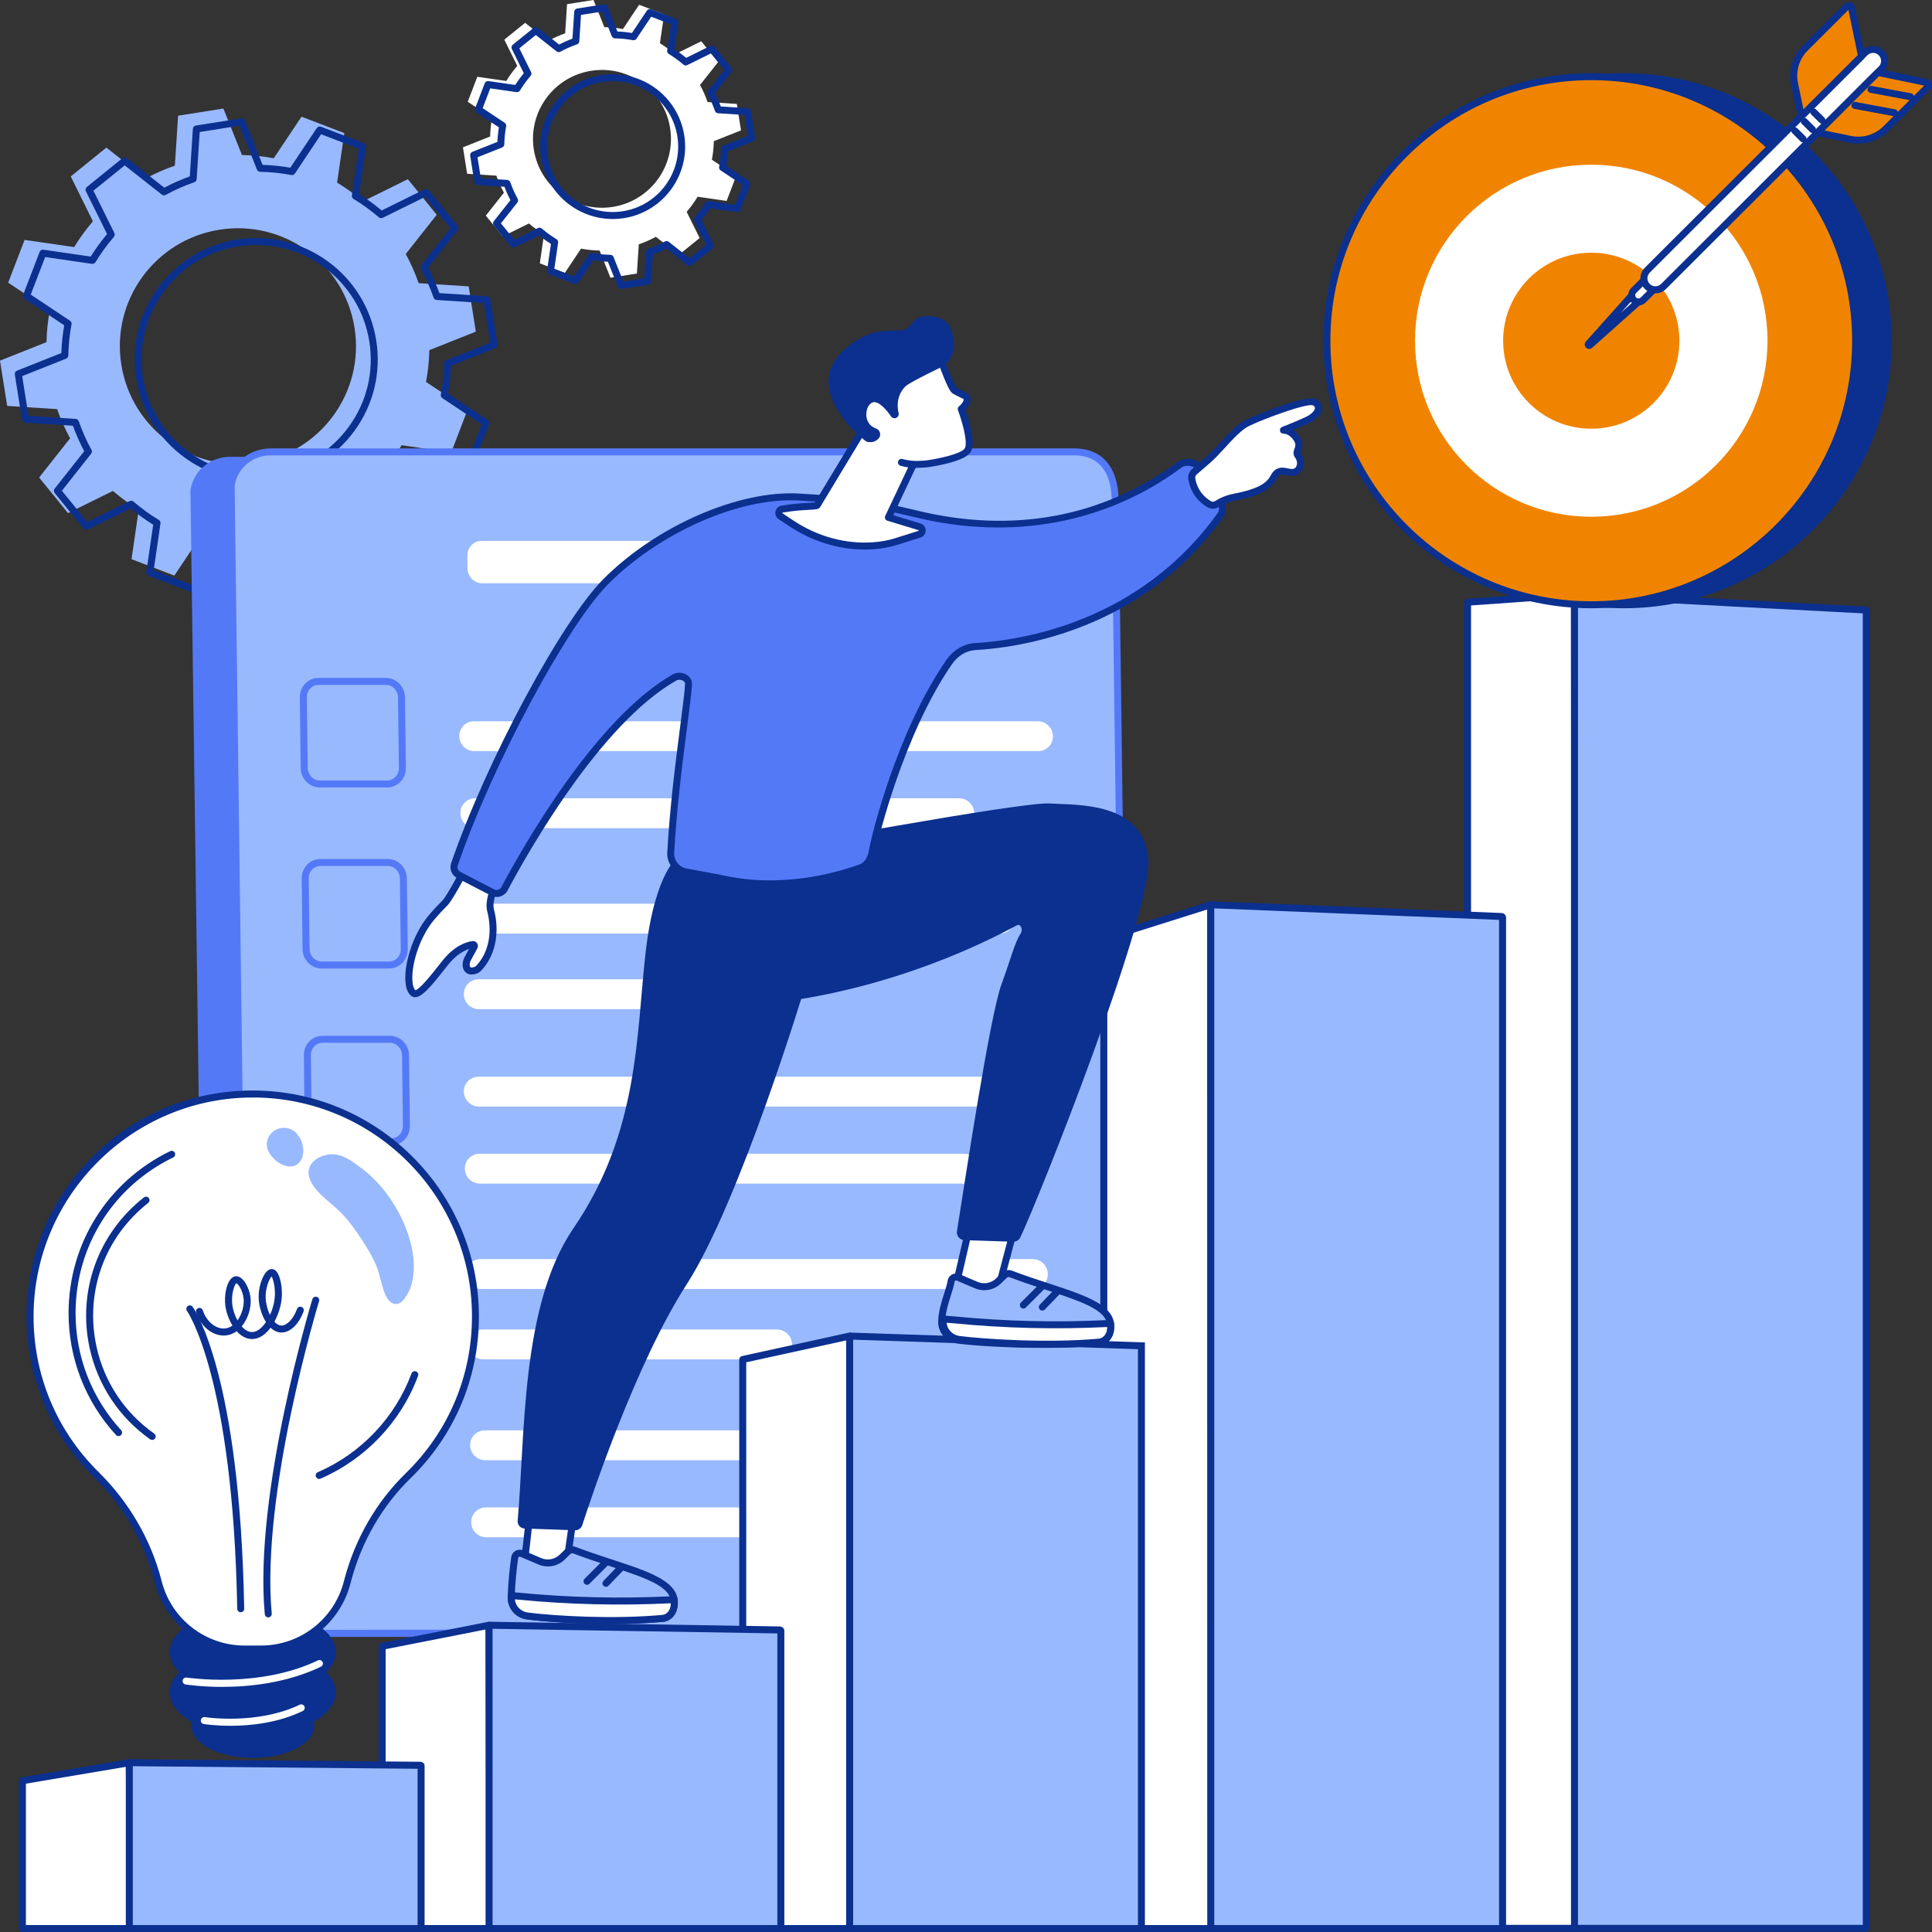 <?xml version="1.0" encoding="UTF-8"?>
<svg id="Illustration" xmlns="http://www.w3.org/2000/svg" width="828" height="828" viewBox="0 0 828 828">
  <rect x="0" y="0" width="828" height="828" fill="#333333" stroke="none"/>
  <g id="Business_mission" data-name="Business mission">
    <g>
      <g>
        <path d="m198.41,63.14l1.8,11.33,12.52.81c.89,2.55,1.97,4.99,3.24,7.31l-7.76,9.82,7.23,8.91,11.25-5.55c2.02,1.74,4.18,3.31,6.47,4.69l-1.81,12.4,10.72,4.11,6.95-10.41c2.6.49,5.26.77,7.96.82l4.64,11.64,11.34-1.8.81-12.5c2.55-.89,5-1.97,7.32-3.24l9.84,7.75,8.92-7.22-5.56-11.24c1.74-2.02,3.31-4.18,4.7-6.46l12.42,1.8,4.11-10.71-10.42-6.94c.49-2.59.77-5.25.82-7.95l11.65-4.64-1.8-11.33-12.52-.81c-.89-2.55-1.97-4.99-3.24-7.31l7.76-9.82-7.23-8.91-11.25,5.55c-2.02-1.74-4.18-3.31-6.47-4.69l1.81-12.4-10.72-4.11-6.95,10.41c-2.6-.49-5.26-.77-7.96-.82l-4.64-11.64-11.34,1.8-.81,12.5c-2.55.89-5,1.97-7.32,3.24l-9.84-7.75-8.92,7.22,5.56,11.24c-1.74,2.02-3.31,4.18-4.7,6.46l-12.42-1.8-4.11,10.71,10.42,6.94c-.49,2.59-.77,5.25-.82,7.95l-11.65,4.64Zm54.95-32.8c16.13-2.55,31.28,8.43,33.83,24.54,2.56,16.11-8.44,31.24-24.57,33.79-16.13,2.55-31.28-8.43-33.83-24.54s8.44-31.24,24.57-33.79Z" style="fill: #fff;"/>
        <path d="m266.2,123.84c-.61,0-1.16-.37-1.39-.94l-4.28-10.73c-2.11-.08-4.19-.3-6.23-.64l-6.41,9.6c-.39.58-1.13.82-1.78.57l-10.72-4.11c-.65-.25-1.05-.92-.95-1.61l1.67-11.43c-1.76-1.12-3.45-2.34-5.06-3.67l-10.37,5.12c-.63.31-1.39.14-1.83-.4l-7.23-8.91c-.44-.54-.45-1.32-.01-1.87l7.15-9.05c-.96-1.83-1.81-3.74-2.54-5.72l-11.54-.75c-.7-.05-1.27-.57-1.38-1.26l-1.8-11.33c-.11-.69.27-1.37.93-1.63l10.74-4.27c.08-2.1.3-4.19.64-6.22l-9.61-6.4c-.58-.39-.82-1.13-.57-1.78l4.11-10.71c.25-.65.92-1.05,1.62-.95l11.45,1.66c1.12-1.76,2.35-3.45,3.67-5.05l-5.12-10.36c-.31-.63-.14-1.39.4-1.83l8.92-7.22c.55-.44,1.32-.45,1.87-.01l9.06,7.14c1.83-.95,3.75-1.8,5.73-2.53l.75-11.52c.05-.7.57-1.27,1.26-1.38l11.34-1.8c.69-.11,1.37.27,1.63.92l4.28,10.73c2.11.08,4.2.3,6.23.64l6.41-9.6c.39-.58,1.13-.82,1.78-.57l10.72,4.11c.65.25,1.05.92.95,1.61l-1.67,11.43c1.76,1.11,3.45,2.34,5.06,3.67l10.37-5.12c.63-.31,1.39-.14,1.83.4l7.23,8.91c.44.54.45,1.32.01,1.87l-7.15,9.05c.96,1.83,1.81,3.74,2.54,5.72l11.54.75c.7.05,1.27.57,1.38,1.26l1.8,11.33c.11.69-.27,1.37-.93,1.63l-10.74,4.27c-.08,2.11-.3,4.19-.64,6.22l9.61,6.4c.58.39.82,1.13.57,1.78l-4.11,10.71c-.25.65-.92,1.05-1.62.95l-11.45-1.66c-1.12,1.76-2.35,3.45-3.67,5.05l5.12,10.36c.31.63.14,1.39-.4,1.83l-8.92,7.22c-.55.44-1.32.45-1.87.01l-9.06-7.14c-1.83.95-3.75,1.8-5.73,2.53l-.75,11.52c-.05.7-.57,1.27-1.26,1.38l-11.34,1.8c-.08.01-.16.02-.24.02Zm-12.6-15.46c.09,0,.19,0,.28.03,2.5.48,5.09.74,7.71.79.6.01,1.14.38,1.36.94l4.2,10.53,8.98-1.42.73-11.31c.04-.6.43-1.12,1-1.32,2.47-.86,4.86-1.91,7.09-3.14.53-.29,1.18-.24,1.65.14l8.89,7.01,7.06-5.71-5.03-10.16c-.27-.54-.18-1.19.21-1.64,1.68-1.95,3.22-4.06,4.55-6.26.31-.51.9-.79,1.5-.71l11.23,1.63,3.26-8.48-9.43-6.28c-.5-.33-.75-.93-.64-1.53.48-2.49.74-5.08.8-7.7.01-.6.38-1.14.94-1.36l10.54-4.19-1.42-8.97-11.32-.73c-.6-.04-1.12-.43-1.32-1-.86-2.47-1.92-4.85-3.14-7.08-.29-.53-.24-1.18.14-1.65l7.02-8.88-5.72-7.05-10.17,5.02c-.54.27-1.19.18-1.64-.21-1.95-1.68-4.06-3.21-6.27-4.55-.51-.31-.79-.9-.71-1.5l1.63-11.22-8.48-3.25-6.29,9.42c-.33.5-.93.75-1.53.64-2.5-.48-5.09-.74-7.71-.79-.6-.01-1.14-.38-1.36-.94l-4.2-10.53-8.98,1.42-.73,11.31c-.04.6-.43,1.12-1,1.32-2.47.86-4.86,1.91-7.09,3.14-.53.29-1.18.24-1.65-.14l-8.9-7.01-7.06,5.71,5.03,10.16c.27.54.18,1.19-.21,1.64-1.68,1.95-3.21,4.06-4.55,6.26-.31.51-.9.79-1.5.71l-11.23-1.63-3.26,8.48,9.43,6.28c.5.33.75.93.64,1.53-.48,2.49-.74,5.08-.8,7.7-.01.6-.38,1.14-.94,1.36l-10.54,4.19,1.42,8.97,11.32.73c.6.04,1.12.43,1.32,1,.86,2.47,1.92,4.86,3.14,7.08.29.53.24,1.18-.14,1.65l-7.02,8.88,5.72,7.05,10.17-5.02c.54-.27,1.19-.18,1.64.21,1.95,1.68,4.06,3.21,6.27,4.55.51.31.79.9.71,1.5l-1.63,11.22,8.49,3.25,6.29-9.42c.28-.42.75-.67,1.25-.67Zm8.95-14.52c-15,0-28.24-10.91-30.67-26.17-1.3-8.19.67-16.39,5.55-23.09,4.88-6.71,12.08-11.11,20.27-12.41,16.92-2.68,32.87,8.89,35.55,25.79,2.68,16.9-8.9,32.83-25.82,35.51-1.64.26-3.27.39-4.88.39Zm-4.38-58.72c-7.4,1.17-13.91,5.16-18.31,11.21-4.41,6.06-6.19,13.47-5.01,20.87,2.42,15.27,16.83,25.72,32.12,23.3,15.29-2.42,25.75-16.81,23.33-32.08-2.42-15.27-16.83-25.72-32.12-23.3Z" style="fill: #0b308f;"/>
      </g>
      <g>
        <path d="m0,154.57l3.08,19.39,21.42,1.38c1.52,4.36,3.37,8.54,5.55,12.5l-13.28,16.81,12.37,15.25,19.25-9.5c3.46,2.98,7.16,5.66,11.07,8.03l-3.09,21.22,18.35,7.03,11.9-17.82c4.44.85,9,1.31,13.62,1.4l7.94,19.92,19.41-3.07,1.39-21.4c4.37-1.52,8.55-3.37,12.52-5.54l16.83,13.27,15.27-12.36-9.51-19.23c2.98-3.46,5.67-7.15,8.04-11.05l21.25,3.09,7.04-18.33-17.84-11.88c.85-4.44,1.31-8.99,1.41-13.61l19.94-7.94-3.08-19.39-21.42-1.38c-1.52-4.36-3.37-8.54-5.55-12.5l13.28-16.81-12.37-15.25-19.25,9.5c-3.46-2.98-7.16-5.66-11.07-8.03l3.09-21.22-18.35-7.03-11.9,17.82c-4.44-.85-9-1.31-13.62-1.4l-7.95-19.92-19.41,3.07-1.39,21.4c-4.37,1.52-8.55,3.37-12.52,5.54l-16.83-13.27-15.27,12.36,9.51,19.23c-2.98,3.46-5.67,7.15-8.04,11.05l-21.25-3.09-7.04,18.33,17.84,11.88c-.85,4.44-1.31,8.99-1.41,13.61l-19.94,7.94Zm94.04-56.12c27.6-4.37,53.52,14.43,57.9,42,4.38,27.57-14.45,53.46-42.05,57.83-27.6,4.37-53.52-14.43-57.9-42-4.38-27.57,14.45-53.46,42.05-57.83Z" style="fill: #99b9ff;"/>
        <path d="m116,257.37c-.61,0-1.16-.37-1.39-.94l-7.58-19c-4.03-.13-8.02-.54-11.89-1.22l-11.35,17c-.39.58-1.13.82-1.78.57l-18.35-7.03c-.65-.25-1.05-.92-.95-1.61l2.95-20.25c-3.37-2.1-6.62-4.45-9.66-7.01l-18.37,9.06c-.63.31-1.39.14-1.83-.4l-12.37-15.25c-.44-.54-.45-1.32-.01-1.87l12.67-16.04c-1.85-3.47-3.48-7.13-4.85-10.92l-20.43-1.32c-.7-.05-1.27-.57-1.38-1.26l-3.08-19.39c-.11-.69.27-1.37.93-1.63l19.02-7.57c.13-4.02.54-8.01,1.23-11.88l-17.02-11.34c-.58-.39-.82-1.13-.57-1.78l7.04-18.33c.25-.65.92-1.05,1.62-.95l20.27,2.95c2.1-3.37,4.46-6.61,7.02-9.65l-9.08-18.34c-.31-.63-.14-1.39.4-1.83l15.27-12.36c.54-.44,1.32-.45,1.87-.01l16.06,12.66c3.47-1.85,7.14-3.47,10.93-4.84l1.32-20.41c.05-.7.57-1.27,1.26-1.38l19.41-3.07c.69-.11,1.37.27,1.63.92l7.58,19c4.03.13,8.02.54,11.89,1.22l11.35-17c.39-.58,1.13-.82,1.78-.57l18.35,7.03c.65.25,1.05.92.95,1.61l-2.95,20.25c3.38,2.1,6.62,4.45,9.66,7.01l18.36-9.06c.63-.31,1.39-.14,1.83.4l12.37,15.25c.44.54.45,1.32.01,1.87l-12.67,16.04c1.85,3.47,3.48,7.13,4.85,10.92l20.43,1.32c.7.05,1.27.57,1.38,1.26l3.08,19.39c.11.69-.27,1.37-.93,1.63l-19.02,7.57c-.13,4.03-.54,8.01-1.23,11.88l17.02,11.34c.58.39.82,1.13.57,1.78l-7.04,18.33c-.25.65-.92,1.05-1.62.95l-20.27-2.95c-2.1,3.37-4.46,6.61-7.02,9.65l9.08,18.34c.31.63.14,1.39-.4,1.83l-15.27,12.36c-.55.44-1.32.45-1.87.01l-16.06-12.66c-3.47,1.85-7.14,3.47-10.93,4.84l-1.32,20.41c-.05.7-.57,1.27-1.26,1.38l-19.41,3.07c-.08.01-.16.02-.24.02Zm-21.56-24.32c.09,0,.19,0,.28.03,4.34.82,8.83,1.29,13.37,1.38.6.01,1.14.38,1.36.94l7.5,18.81,17.04-2.7,1.31-20.2c.04-.6.43-1.12,1-1.32,4.29-1.49,8.42-3.32,12.29-5.44.53-.29,1.18-.24,1.65.14l15.89,12.52,13.41-10.85-8.98-18.15c-.27-.54-.18-1.18.21-1.64,2.92-3.39,5.58-7.04,7.89-10.85.31-.51.9-.79,1.5-.71l20.06,2.92,6.18-16.09-16.84-11.22c-.5-.33-.75-.94-.64-1.53.83-4.33,1.29-8.82,1.38-13.35.01-.6.38-1.14.94-1.36l18.83-7.49-2.7-17.02-20.23-1.31c-.6-.04-1.12-.43-1.32-1-1.49-4.29-3.32-8.42-5.45-12.27-.29-.53-.24-1.18.14-1.65l12.54-15.87-10.86-13.39-18.17,8.97c-.54.27-1.19.18-1.64-.21-3.39-2.91-7.04-5.57-10.86-7.88-.51-.31-.79-.9-.71-1.5l2.92-20.04-16.11-6.17-11.23,16.82c-.33.5-.94.75-1.53.64-4.33-.82-8.83-1.29-13.37-1.38-.6-.01-1.14-.38-1.36-.94l-7.5-18.81-17.04,2.7-1.31,20.2c-.04.6-.43,1.12-1,1.32-4.29,1.49-8.42,3.32-12.29,5.44-.53.29-1.18.24-1.65-.14l-15.89-12.52-13.41,10.85,8.98,18.15c.27.54.18,1.19-.21,1.64-2.92,3.38-5.57,7.03-7.89,10.85-.31.51-.9.79-1.5.71l-20.06-2.92-6.18,16.09,16.84,11.22c.5.33.75.93.64,1.53-.83,4.33-1.29,8.82-1.38,13.35-.01.6-.38,1.14-.94,1.36l-18.83,7.49,2.7,17.02,20.23,1.31c.6.04,1.12.43,1.32,1,1.49,4.28,3.32,8.41,5.45,12.27.29.53.24,1.18-.14,1.65l-12.54,15.87,10.86,13.39,18.17-8.97c.54-.27,1.19-.18,1.64.21,3.39,2.91,7.04,5.57,10.87,7.88.51.31.79.9.71,1.5l-2.92,20.04,16.11,6.17,11.23-16.82c.28-.42.75-.67,1.25-.67Zm15.24-26.97c-10.91,0-21.51-3.42-30.5-9.94-11.26-8.17-18.66-20.23-20.84-33.95-2.18-13.73,1.12-27.48,9.3-38.73,8.18-11.25,20.25-18.64,33.99-20.81,13.74-2.18,27.51,1.12,38.77,9.29,11.26,8.17,18.66,20.23,20.84,33.95,2.18,13.73-1.12,27.48-9.3,38.73-8.18,11.25-20.25,18.64-33.99,20.81-2.76.44-5.53.65-8.27.65Zm-7.81-101.96l.23,1.48c-12.95,2.05-24.33,9.02-32.04,19.62-7.71,10.6-10.82,23.56-8.77,36.5,2.05,12.94,9.03,24.3,19.64,32,10.61,7.7,23.59,10.81,36.54,8.76,12.95-2.05,24.33-9.02,32.04-19.62,7.71-10.6,10.82-23.56,8.77-36.5-2.05-12.94-9.03-24.3-19.64-32-10.61-7.7-23.59-10.81-36.54-8.76l-.23-1.48Z" style="fill: #0b308f;"/>
      </g>
    </g>
    <g>
      <g>
        <path d="m105.45,699.09h344.48c9.48,0,17.05-7.47,16.93-16.69l-6.4-467c-.42-12.51-6.71-19.62-17.41-19.62H98.56c-8.52,0-15.69,6.05-16.94,14.26l6.44,472.35c.13,9.22,7.91,16.69,17.38,16.69Z" style="fill: #5479f7;"/>
        <g>
          <path d="m122.6,700.04h344.48c9.48,0,17.06-7.52,16.94-16.79l-6.13-469.84c-.41-12.58-6.7-19.74-17.39-19.74H116.01c-8.52,0-15.7,6.08-16.95,14.35l6.17,475.23c.12,9.27,7.9,16.79,17.37,16.79Z" style="fill: #99b9ff;"/>
          <path d="m467.07,701.53H122.6c-10.28,0-18.74-8.2-18.87-18.27l-6.17-475.35.02-.12c1.37-9.05,9.13-15.62,18.43-15.62h344.48c11.57,0,18.45,7.72,18.89,21.19l6.13,469.87c.06,4.83-1.78,9.38-5.18,12.82-3.5,3.54-8.2,5.49-13.26,5.49ZM100.56,208.12l6.17,475.1c.11,8.44,7.23,15.31,15.88,15.31h344.48c4.24,0,8.19-1.63,11.12-4.59,2.84-2.87,4.37-6.66,4.32-10.68l-6.13-469.84c-.38-11.77-6.03-18.26-15.89-18.26H116.01c-7.77,0-14.25,5.44-15.45,12.96Z" style="fill: #5479f7;"/>
        </g>
        <path d="m122.6,701.53c-10.28,0-18.75-8.2-18.88-18.27l-7.14-367.59c-.02-.83.64-1.51,1.47-1.53.85-.03,1.51.64,1.53,1.47l7.14,367.6c.11,8.45,7.23,15.32,15.88,15.32l238.07-.39h0c.83,0,1.5.67,1.5,1.49,0,.83-.67,1.5-1.5,1.5l-238.07.39Z" style="fill: #5479f7;"/>
      </g>
      <g>
        <g>
          <path d="m165.97,337.48h-28.96c-4.43,0-8.09-3.74-8.14-8.33l-.37-30.25c-.03-2.29.82-4.43,2.4-6.02,1.49-1.51,3.47-2.34,5.57-2.34h28.96c4.43,0,8.08,3.74,8.14,8.33l.37,30.25c.03,2.29-.82,4.43-2.4,6.02-1.49,1.51-3.47,2.34-5.57,2.34Zm-29.49-43.95c-1.29,0-2.52.52-3.44,1.45-1.01,1.02-1.55,2.4-1.53,3.88l.37,30.25c.04,2.96,2.34,5.37,5.14,5.37h28.96c1.29,0,2.52-.52,3.44-1.45,1.01-1.02,1.55-2.4,1.53-3.88l-.37-30.25c-.04-2.96-2.34-5.37-5.14-5.37h-28.96Z" style="fill: #5479f7;"/>
          <path d="m166.77,415.08h-28.96c-4.43,0-8.09-3.74-8.14-8.33l-.37-30.25c-.03-2.29.82-4.43,2.4-6.02,1.49-1.51,3.47-2.34,5.58-2.34h28.96c4.43,0,8.08,3.74,8.14,8.33l.37,30.25c.03,2.29-.82,4.43-2.4,6.02-1.49,1.51-3.47,2.34-5.57,2.34Zm-29.49-43.95c-1.29,0-2.52.52-3.44,1.45-1.01,1.02-1.55,2.4-1.53,3.88l.37,30.25c.04,2.96,2.34,5.37,5.14,5.37h28.96c1.29,0,2.52-.52,3.44-1.45,1.01-1.02,1.55-2.4,1.53-3.88l-.37-30.25c-.04-2.96-2.34-5.37-5.14-5.37h-28.96Z" style="fill: #5479f7;"/>
          <path d="m167.7,490.87h-28.96c-4.43,0-8.08-3.74-8.14-8.33l-.37-30.25c-.03-2.29.82-4.43,2.4-6.02,1.49-1.51,3.47-2.34,5.57-2.34h28.96c4.43,0,8.08,3.74,8.14,8.33l.37,30.25c.03,2.29-.82,4.43-2.4,6.02-1.49,1.51-3.47,2.34-5.57,2.34Zm-29.49-43.95c-1.29,0-2.52.52-3.44,1.45-1.01,1.02-1.55,2.4-1.53,3.88l.37,30.25c.04,2.96,2.34,5.37,5.14,5.37h28.96c1.29,0,2.52-.52,3.44-1.45,1.01-1.02,1.55-2.4,1.53-3.88l-.37-30.25c-.04-2.96-2.34-5.37-5.14-5.37h-28.96Z" style="fill: #5479f7;"/>
          <path d="m169.3,569.23h-28.96c-4.43,0-8.08-3.74-8.14-8.33l-.37-30.25c-.03-2.29.82-4.43,2.4-6.02,1.49-1.51,3.47-2.34,5.57-2.34h28.96c4.43,0,8.08,3.74,8.14,8.33l.37,30.25c.03,2.29-.82,4.43-2.4,6.02-1.49,1.51-3.47,2.34-5.57,2.34Zm-29.49-43.95c-1.29,0-2.52.52-3.44,1.45-1.01,1.02-1.55,2.4-1.53,3.88l.37,30.25c.04,2.96,2.34,5.37,5.14,5.37h28.96c1.29,0,2.52-.52,3.44-1.45,1.01-1.02,1.55-2.4,1.53-3.88l-.37-30.25c-.04-2.96-2.34-5.37-5.14-5.37h-28.96Z" style="fill: #5479f7;"/>
        </g>
        <path d="m371.11,249.96h-164.55c-3.39,0-6.17-2.87-6.21-6.4l-.07-5.34c-.04-3.54,2.67-6.4,6.05-6.4h164.55c3.39,0,6.17,2.87,6.21,6.4l.07,5.34c.04,3.54-2.67,6.4-6.05,6.4Z" style="fill: #fff;"/>
        <g>
          <path d="m444.94,321.92h-241.62c-3.54,0-6.44-2.87-6.48-6.4-.04-3.54,2.79-6.4,6.32-6.4h241.62c3.54,0,6.44,2.87,6.48,6.4.04,3.54-2.79,6.4-6.32,6.4Z" style="fill: #fff;"/>
          <path d="m411.23,354.94h-207.46c-3.54,0-6.44-2.87-6.48-6.4-.05-3.54,2.79-6.4,6.32-6.4h207.46c3.54,0,6.44,2.87,6.48,6.4.04,3.54-2.79,6.4-6.32,6.4Z" style="fill: #fff;"/>
          <path d="m428.44,400.1h-223.85c-3.54,0-6.44-2.87-6.48-6.4-.05-3.54,2.79-6.4,6.32-6.4h223.85c3.54,0,6.44,2.87,6.48,6.4.04,3.54-2.79,6.4-6.32,6.4Z" style="fill: #fff;"/>
          <path d="m331.19,432.5h-125.92c-3.54,0-6.44-2.87-6.48-6.4-.04-3.54,2.79-6.4,6.32-6.4h125.92c3.54,0,6.44,2.87,6.48,6.4.05,3.54-2.79,6.4-6.32,6.4Z" style="fill: #fff;"/>
          <path d="m446.88,474.24h-241.62c-3.54,0-6.44-2.87-6.48-6.4-.04-3.54,2.79-6.4,6.32-6.4h241.62c3.54,0,6.44,2.87,6.48,6.4.04,3.54-2.79,6.4-6.32,6.4Z" style="fill: #fff;"/>
          <path d="m413.17,507.26h-207.46c-3.54,0-6.44-2.87-6.48-6.4-.04-3.54,2.79-6.4,6.32-6.4h207.46c3.54,0,6.44,2.87,6.48,6.4.05,3.54-2.79,6.4-6.32,6.4Z" style="fill: #fff;"/>
          <path d="m442.74,552.42h-236.71c-3.54,0-6.44-2.87-6.48-6.4-.04-3.54,2.79-6.4,6.32-6.4h236.71c3.54,0,6.44,2.87,6.48,6.4.05,3.54-2.79,6.4-6.32,6.4Z" style="fill: #fff;"/>
          <path d="m333.1,582.57h-125.92c-3.54,0-6.44-2.87-6.48-6.4-.04-3.54,2.79-6.4,6.32-6.4h125.92c3.54,0,6.44,2.87,6.48,6.4.04,3.54-2.79,6.4-6.32,6.4Z" style="fill: #fff;"/>
          <path d="m449.59,625.81h-241.62c-3.54,0-6.44-2.87-6.48-6.4-.05-3.54,2.79-6.4,6.32-6.4h241.62c3.54,0,6.44,2.87,6.48,6.4.04,3.54-2.79,6.4-6.32,6.4Z" style="fill: #fff;"/>
          <path d="m415.88,658.83h-207.46c-3.54,0-6.44-2.87-6.48-6.4-.04-3.54,2.79-6.4,6.32-6.4h207.46c3.54,0,6.44,2.87,6.48,6.4.04,3.54-2.79,6.4-6.32,6.4Z" style="fill: #fff;"/>
        </g>
      </g>
    </g>
    <g>
      <g>
        <g>
          <polygon points="675.24 826.44 628.95 826.44 628.95 258.09 674.78 254.86 675.24 826.44" style="fill: #fff;"/>
          <path d="m675.24,827.93h-46.29c-.83,0-1.5-.67-1.5-1.5V258.09c0-.79.61-1.44,1.39-1.49l45.83-3.23c.41-.03.82.11,1.13.4.3.28.48.68.48,1.09l.46,571.58c0,.4-.16.78-.44,1.06-.28.28-.66.44-1.06.44Zm-44.79-2.99h43.29l-.46-568.48-42.83,3.02v565.46Z" style="fill: #0b308f;"/>
        </g>
        <g>
          <path d="m799.36,826.44h-124.12c-.26,0-.46-.29-.46-.65V255.53c0-.37.22-.66.48-.65l124.12,6.54c.25.01.45.3.45.65v563.72c0,.36-.21.65-.46.65Z" style="fill: #99b9ff;"/>
          <path d="m799.36,827.93h-124.12c-1.1,0-1.96-.94-1.96-2.14V255.53c0-.63.24-1.22.67-1.62.38-.36.88-.55,1.39-.52l124.12,6.54c1.05.06,1.87,1,1.87,2.14v563.72c0,1.2-.86,2.14-1.96,2.14Zm-123.08-2.99h122.05V262.87l-122.05-6.43v568.51Z" style="fill: #0b308f;"/>
        </g>
        <g>
          <path d="m758.62,529.98c-.83,0-1.5-.67-1.5-1.5v-230.8c0-.83.67-1.5,1.5-1.5s1.5.67,1.5,1.5v230.8c0,.83-.67,1.5-1.5,1.5Z" style="fill: #99b9ff;"/>
          <path d="m719.35,447.74c-.83,0-1.5-.67-1.5-1.5v-68.09c0-.83.67-1.5,1.5-1.5s1.5.67,1.5,1.5v68.09c0,.83-.67,1.5-1.5,1.5Z" style="fill: #99b9ff;"/>
          <path d="m719.35,681.22c-.83,0-1.5-.67-1.5-1.5v-117.49c0-.83.67-1.5,1.5-1.5s1.5.67,1.5,1.5v117.49c0,.83-.67,1.5-1.5,1.5Z" style="fill: #99b9ff;"/>
        </g>
      </g>
      <g>
        <g>
          <g>
            <polygon points="519.14 826.5 473.07 826.5 473.07 402.2 518.89 387.74 519.14 826.5" style="fill: #fff;"/>
            <path d="m519.14,828h-46.08c-.83,0-1.5-.67-1.5-1.5v-424.31c0-.65.42-1.23,1.05-1.43l45.83-14.46c.45-.14.95-.06,1.34.22.39.28.61.73.61,1.21l.25,438.77c0,.4-.16.78-.44,1.06-.28.28-.66.44-1.06.44Zm-44.58-2.99h43.08l-.25-435.23-42.83,13.51v421.71Z" style="fill: #0b308f;"/>
          </g>
          <g>
            <path d="m643.48,826.5h-124.12c-.26,0-.46-.22-.46-.5v-437.75c0-.28.22-.51.48-.5l124.12,5.02c.25.01.45.23.45.5v432.73c0,.27-.21.5-.46.5Z" style="fill: #99b9ff;"/>
            <path d="m643.48,828h-124.12c-1.08,0-1.96-.89-1.96-1.99v-437.75c0-.55.22-1.07.62-1.45.38-.37.92-.56,1.43-.54l124.12,5.02c1.06.04,1.89.92,1.89,1.99v432.73c0,1.1-.88,1.99-1.96,1.99Zm-123.08-2.99h122.05v-430.77l-122.05-4.94v435.71Z" style="fill: #0b308f;"/>
          </g>
        </g>
        <g>
          <path d="m581.45,617.49c-.83,0-1.5-.67-1.5-1.5v-194.35c0-.83.67-1.5,1.5-1.5s1.5.67,1.5,1.5v194.35c0,.83-.67,1.5-1.5,1.5Z" style="fill: #99b9ff;"/>
          <path d="m548.68,486.55c-.83,0-1.5-.67-1.5-1.5v-33.13c0-.83.67-1.5,1.5-1.5s1.5.67,1.5,1.5v33.13c0,.83-.67,1.5-1.5,1.5Z" style="fill: #99b9ff;"/>
          <path d="m548.68,706.36c-.83,0-1.5-.67-1.5-1.5v-165.01c0-.83.67-1.5,1.5-1.5s1.5.67,1.5,1.5v165.01c0,.83-.67,1.5-1.5,1.5Z" style="fill: #99b9ff;"/>
          <path d="m614.22,551.87c-.83,0-1.5-.67-1.5-1.5v-33.13c0-.83.67-1.5,1.5-1.5s1.5.67,1.5,1.5v33.13c0,.83-.67,1.5-1.5,1.5Z" style="fill: #99b9ff;"/>
        </g>
      </g>
      <g>
        <g>
          <g>
            <polygon points="364.15 826.5 318.32 826.5 318.32 582.63 364.15 572.6 364.15 826.5" style="fill: #fff;"/>
            <path d="m364.15,828h-45.83c-.83,0-1.5-.67-1.5-1.5v-243.87c0-.7.49-1.31,1.18-1.46l45.83-10.04c.44-.1.91.01,1.26.3.35.28.56.71.56,1.17v253.9c0,.83-.67,1.5-1.5,1.5Zm-44.33-2.99h42.83v-250.55l-42.83,9.38v241.17Z" style="fill: #0b308f;"/>
          </g>
          <g>
            <path d="m489.19,826.5h-125.05v-253.37c0-.29.24-.52.53-.52l124.51,4.17v249.72Z" style="fill: #99b9ff;"/>
            <path d="m490.69,828h-128.05v-254.87c0-.54.22-1.07.61-1.45.39-.38.9-.58,1.47-.56l125.96,4.21v252.67Zm-125.05-2.99h122.05v-246.78l-122.05-4.08v250.86Z" style="fill: #0b308f;"/>
          </g>
        </g>
        <g>
          <path d="m397.39,755.7c-.83,0-1.5-.67-1.5-1.5v-151.27c0-.83.67-1.5,1.5-1.5s1.5.67,1.5,1.5v151.27c0,.83-.67,1.5-1.5,1.5Z" style="fill: #99b9ff;"/>
          <path d="m462.93,773.4c-.83,0-1.5-.67-1.5-1.5v-151.27c0-.83.67-1.5,1.5-1.5s1.5.67,1.5,1.5v151.27c0,.83-.67,1.5-1.5,1.5Z" style="fill: #99b9ff;"/>
          <path d="m430.16,714.13c-.83,0-1.5-.67-1.5-1.5v-30.96c0-.83.67-1.5,1.5-1.5s1.5.67,1.5,1.5v30.96c0,.83-.67,1.5-1.5,1.5Z" style="fill: #99b9ff;"/>
        </g>
      </g>
      <g>
        <g>
          <g>
            <polygon points="210.04 826.5 163.77 826.5 163.77 705.55 209.6 696.53 210.04 826.5" style="fill: #fff;"/>
            <path d="m210.03,828h-46.26c-.83,0-1.5-.67-1.5-1.5v-120.95c0-.72.51-1.33,1.21-1.47l45.83-9.03c.44-.09.89.03,1.24.31.35.28.55.71.55,1.15l.44,129.98c0,.4-.16.78-.44,1.06-.28.28-.66.44-1.06.44Zm-44.76-2.99h43.26l-.43-126.66-42.83,8.44v118.22Z" style="fill: #0b308f;"/>
          </g>
          <g>
            <path d="m334.21,826.5h-124.18c-.24,0-.44-.19-.44-.44v-129.1c0-.24.2-.44.44-.44l124.18,2.02c.24,0,.43.2.43.44v127.07c0,.24-.2.44-.44.44Z" style="fill: #99b9ff;"/>
            <path d="m334.21,828h-124.18c-1.07,0-1.93-.87-1.93-1.93v-129.1c0-.52.2-1.01.58-1.38.37-.37.87-.56,1.39-.56l124.18,2.02c1.05.02,1.9.88,1.9,1.93v127.07c0,1.07-.87,1.93-1.93,1.93Zm-123.11-2.99h122.05v-124.97l-122.05-1.99v126.96Z" style="fill: #0b308f;"/>
          </g>
        </g>
        <g>
          <path d="m296.85,797.28c-.83,0-1.5-.67-1.5-1.5v-76.96c0-.83.67-1.5,1.5-1.5s1.5.67,1.5,1.5v76.96c0,.83-.67,1.5-1.5,1.5Z" style="fill: #99b9ff;"/>
          <path d="m257.59,769.86c-.83,0-1.5-.67-1.5-1.5v-22.7c0-.83.67-1.5,1.5-1.5s1.5.67,1.5,1.5v22.7c0,.83-.67,1.5-1.5,1.5Z" style="fill: #99b9ff;"/>
        </g>
      </g>
      <g>
        <g>
          <g>
            <polygon points="55.86 826.5 9.6 826.5 9.6 763.16 55.42 755.44 55.86 826.5" style="fill: #fff;"/>
            <path d="m55.86,828H9.6c-.83,0-1.5-.67-1.5-1.5v-63.34c0-.73.53-1.35,1.25-1.48l45.83-7.72c.43-.07.88.05,1.21.33.34.28.53.7.53,1.14l.44,71.07c0,.4-.15.78-.44,1.06-.28.28-.66.44-1.06.44Zm-44.76-2.99h43.26l-.42-67.8-42.84,7.22v60.58Z" style="fill: #0b308f;"/>
          </g>
          <g>
            <path d="m180.03,826.5H55.86c-.24,0-.44-.11-.44-.24v-70.59c0-.13.2-.24.44-.24l124.18,1.11c.24,0,.43.11.43.24v69.48c0,.13-.2.24-.44.24Z" style="fill: #99b9ff;"/>
            <path d="m180.03,828H55.86c-1.09,0-1.94-.76-1.94-1.74v-70.59c0-.44.18-.86.5-1.18.36-.36.9-.55,1.46-.56l124.18,1.11c1.09,0,1.91.75,1.91,1.74v69.48c0,.97-.85,1.74-1.93,1.74Zm-123.11-2.99h122.05v-66.97l-122.05-1.09v68.06Z" style="fill: #0b308f;"/>
          </g>
        </g>
        <g>
          <path d="m142.68,811.2c-.83,0-1.5-.67-1.5-1.5v-42.08c0-.83.67-1.5,1.5-1.5s1.5.67,1.5,1.5v42.08c0,.83-.67,1.5-1.5,1.5Z" style="fill: #99b9ff;"/>
          <path d="m103.41,796.21c-.83,0-1.5-.67-1.5-1.5v-12.41c0-.83.67-1.5,1.5-1.5s1.5.67,1.5,1.5v12.41c0,.83-.67,1.5-1.5,1.5Z" style="fill: #99b9ff;"/>
        </g>
      </g>
    </g>
    <g>
      <g>
        <g>
          <g>
            <polygon points="229.1 631.19 224.57 671.33 241.66 678.44 247.96 634.68 229.1 631.19" style="fill: #fff;"/>
            <path d="m241.66,679.93c-.2,0-.39-.04-.58-.11l-17.09-7.11c-.62-.26-.99-.89-.91-1.55l4.53-40.14c.05-.41.26-.79.6-1.04.33-.25.76-.35,1.17-.27l18.86,3.49c.79.15,1.33.89,1.21,1.69l-6.3,43.76c-.07.46-.34.86-.74,1.09-.23.13-.48.2-.74.2Zm-15.48-9.56l14.27,5.93,5.82-40.43-15.86-2.93-4.22,37.43Z" style="fill: #0b308f;"/>
          </g>
          <g>
            <g>
              <path d="m220.59,667.54c-.54,3.81-1.41,10.86-1.48,17.19-.05,3.97,2.94,7.33,6.89,7.83,11.16,1.43,36.47,2.99,58.03,1.04,1.48-.13,4.09-1.21,4.81-4.89,2.44-12.36-19.09-15.39-42.69-24.36-.93-.35-1.97-.14-2.68.54l-2.54,2.46c-2.55,2.46-6.32,3.16-9.59,1.77l-7.74-3.3c-1.32-.56-2.81.28-3.01,1.7Z" style="fill: #99b9ff;"/>
              <path d="m261.57,696.02c-14.53,0-28.08-.99-35.76-1.98-4.73-.61-8.25-4.62-8.2-9.33.07-6.45.97-13.66,1.49-17.39h0c.16-1.14.83-2.12,1.83-2.69,1-.57,2.19-.63,3.25-.18l7.74,3.3c2.71,1.16,5.83.58,7.95-1.47l2.54-2.46c1.12-1.08,2.79-1.42,4.26-.87,5.5,2.09,10.78,3.82,15.9,5.5,16.68,5.47,29.86,9.78,27.73,20.55-.82,4.16-3.82,5.88-6.15,6.09-7.34.67-15.1.93-22.6.93Zm-39.49-28.28c-.52,3.65-1.39,10.72-1.47,17-.04,3.2,2.36,5.92,5.58,6.33,11.51,1.47,36.37,2.97,57.7,1.03.47-.04,2.83-.42,3.48-3.69,1.54-7.79-8.27-11.4-25.72-17.12-5.15-1.69-10.47-3.43-16.03-5.54-.38-.15-.82-.06-1.11.22l-2.54,2.46c-2.99,2.89-7.39,3.7-11.22,2.07l-7.74-3.3c-.27-.11-.49-.03-.6.03-.11.06-.3.21-.34.5Z" style="fill: #0b308f;"/>
            </g>
            <g>
              <path d="m219.13,683.78s-.01.64-.02.95c-.05,3.97,2.94,7.33,6.89,7.83,11.16,1.43,36.47,2.99,58.03,1.04,1.48-.13,4.09-1.21,4.81-4.89.22-1.13.09-3.16.09-3.16l-1.53.08c-21.79,1.07-43.62.55-65.33-1.56l-2.94-.29Z" style="fill: #fff;"/>
              <path d="m261.57,696.02c-14.53,0-28.08-.99-35.76-1.98-4.73-.61-8.25-4.62-8.2-9.33l.02-.97c0-.42.19-.81.5-1.09.31-.28.72-.41,1.14-.37l2.94.29c21.57,2.1,43.47,2.62,65.11,1.56l1.53-.08c.83-.04,1.51.58,1.57,1.4.02.23.14,2.27-.11,3.55-.82,4.16-3.82,5.88-6.15,6.09-7.34.67-15.1.93-22.6.93Zm-40.93-10.59c.28,2.89,2.57,5.26,5.55,5.65,11.51,1.47,36.37,2.97,57.7,1.03.47-.04,2.83-.42,3.48-3.69.07-.34.09-.82.1-1.3-21.79,1.07-43.84.55-65.55-1.57l-1.28-.12Z" style="fill: #0b308f;"/>
            </g>
            <path d="m251.57,679.2c-.38,0-.77-.15-1.06-.44-.59-.58-.59-1.53,0-2.12l8.28-8.28c.59-.58,1.53-.58,2.12,0,.59.58.59,1.53,0,2.12l-8.28,8.28c-.29.29-.68.44-1.06.44Z" style="fill: #0b308f;"/>
            <path d="m259.7,680.06c-.37,0-.75-.14-1.04-.42-.6-.57-.61-1.52-.04-2.12l6.62-6.87c.57-.6,1.52-.61,2.12-.04.6.57.61,1.52.04,2.12l-6.62,6.87c-.29.31-.69.46-1.08.46Z" style="fill: #0b308f;"/>
          </g>
        </g>
        <path d="m291.18,366.66s-10.4,6.03-14.47,41.4c-4.06,35.36-2.71,77.06-30.98,118.4-22.58,33.02-20.6,88.75-23.88,125.27-.16,1.76,1.2,3.29,2.97,3.35l21.65.74c1.38.05,2.62-.82,3.05-2.13,3.87-11.97,23.11-69.71,44.73-103.19,22.85-35.38,50.62-127.23,50.62-127.23,0,0-5.16-23.22-5.87-45.47-.72-22.25-47.82-11.14-47.82-11.14Z" style="fill: #0b308f;"/>
        <g>
          <g>
            <polygon points="418.68 512.12 409.55 551.47 425.71 560.5 437.01 517.75 418.68 512.12" style="fill: #fff;"/>
            <path d="m425.71,561.99c-.25,0-.51-.06-.73-.19l-16.16-9.03c-.58-.33-.88-1-.73-1.64l9.13-39.35c.09-.4.35-.75.71-.96.36-.21.79-.26,1.19-.13l18.33,5.63c.77.24,1.21,1.04,1.01,1.81l-11.3,42.74c-.12.45-.44.82-.86,1-.19.08-.39.12-.59.12Zm-14.44-11.28l13.49,7.53,10.44-39.49-15.41-4.74-8.51,36.69Z" style="fill: #0b308f;"/>
          </g>
          <g>
            <g>
              <path d="m407.61,549.14c-.54,3.81-3.96,11.02-4.03,17.35-.05,3.97,2.94,7.33,6.89,7.83,11.16,1.43,39.03,2.84,60.59.89,1.48-.13,4.09-1.21,4.81-4.89,2.44-12.36-19.09-15.39-42.69-24.36-.93-.35-1.97-.14-2.68.54l-2.54,2.46c-2.55,2.46-6.32,3.16-9.59,1.77l-7.74-3.3c-1.32-.56-2.81.28-3.01,1.7Z" style="fill: #99b9ff;"/>
              <path d="m446.88,577.66c-14.6,0-28.79-.85-36.61-1.85-4.73-.61-8.25-4.62-8.2-9.33.05-4.21,1.48-8.74,2.64-12.37.66-2.08,1.23-3.88,1.41-5.17h0c.16-1.14.83-2.12,1.83-2.69,1-.57,2.19-.63,3.25-.18l7.74,3.3c2.71,1.16,5.84.58,7.95-1.47l2.54-2.46c1.12-1.08,2.79-1.42,4.26-.87,5.5,2.09,10.78,3.82,15.9,5.5,16.68,5.47,29.86,9.78,27.73,20.55-.82,4.16-3.82,5.88-6.15,6.09-7.5.68-15.97.95-24.3.95Zm-37.79-28.3c-.22,1.53-.82,3.44-1.52,5.65-1.09,3.45-2.45,7.74-2.5,11.5-.04,3.2,2.36,5.92,5.58,6.33,10.11,1.3,38.16,2.88,60.26.88.47-.04,2.83-.42,3.48-3.69,1.54-7.79-8.27-11.4-25.72-17.12-5.15-1.69-10.47-3.43-16.03-5.54-.38-.15-.82-.06-1.11.22l-2.54,2.46c-2.99,2.89-7.39,3.7-11.22,2.07l-7.74-3.3c-.27-.11-.49-.03-.6.03-.11.06-.3.21-.34.5Z" style="fill: #0b308f;"/>
            </g>
            <g>
              <path d="m404.18,565.28s-.01.64-.02.95c-.05,3.97,2.94,7.33,6.89,7.83,11.16,1.43,38.43,3.1,60,1.15,1.48-.13,4.09-1.21,4.81-4.89.22-1.13.09-3.16.09-3.16l-1.53.08c-21.79,1.07-43.62.55-65.33-1.56l-4.9-.4Z" style="fill: #fff;"/>
              <path d="m448.96,577.6c-16.17,0-31.33-1.19-38.09-2.05-4.73-.61-8.25-4.62-8.2-9.33l.02-.97c0-.41.19-.8.49-1.08.31-.28.71-.42,1.13-.38l4.9.4c21.59,2.1,43.5,2.63,65.14,1.56l1.53-.08c.83-.04,1.51.58,1.57,1.4.02.23.14,2.27-.11,3.55-.82,4.16-3.82,5.88-6.15,6.09-7.15.65-14.8.9-22.23.9Zm-43.26-10.7c.27,2.91,2.56,5.29,5.55,5.67,9.77,1.25,37.21,3.18,59.67,1.14.47-.04,2.83-.42,3.48-3.69.07-.34.09-.82.1-1.3-21.79,1.07-43.84.55-65.55-1.57l-3.25-.26Z" style="fill: #0b308f;"/>
            </g>
            <path d="m438.59,560.81c-.38,0-.77-.15-1.06-.44-.59-.58-.59-1.53,0-2.12l8.28-8.28c.59-.58,1.53-.58,2.12,0,.59.58.59,1.53,0,2.12l-8.28,8.28c-.29.29-.68.44-1.06.44Z" style="fill: #0b308f;"/>
            <path d="m446.72,561.67c-.37,0-.75-.14-1.04-.42-.6-.57-.61-1.52-.04-2.12l6.62-6.87c.57-.6,1.52-.61,2.12-.04.6.57.61,1.52.04,2.12l-6.62,6.87c-.29.31-.69.46-1.08.46Z" style="fill: #0b308f;"/>
          </g>
        </g>
        <path d="m332.89,429.5s48.65-3.82,102.94-32.94c1.6-.86,2.64,1.79,1.67,3.33-2.73,4.32-4.19,10.79-8.26,21.85-5.02,13.61-15.62,84-19.11,105.9-.32,1.98,1.18,3.78,3.18,3.85l20.87.68c1.32.04,2.54-.69,3.11-1.88,7.53-15.67,56.72-139.03,54.84-162.01-2.03-24.84-30.42-23.18-42.26-23.94-12.25-.79-123.31,19.94-123.31,19.94l6.33,65.22Z" style="fill: #0b308f;"/>
      </g>
      <g>
        <g>
          <path d="m184.92,393.23c1.68-2,3.86-4.35,5.73-6.2,2.42-2.39,10.49-18.08,10.49-18.08l14.12,4s-6.6,11.53-5.01,17.27c1.48,5.35,2.64,16.64-5.2,24.87-.9.94-2.87,1.19-3.55,1.03-2.05-.48-2.09-3.32-1.09-5.16l2.83-5.21c.25-.46-.13-1-.64-.93-2.12.3-6.78,1.65-11.65,7.66-3.75,4.62-11.19,14.94-13.68,13.23-4.46-3.05-1.55-21.52,7.66-32.48Z" style="fill: #fff;"/>
          <path d="m177.89,427.4c-.53,0-1.02-.15-1.48-.47-1.34-.92-2.2-2.65-2.54-5.15-1.01-7.34,2.49-20.71,9.9-29.53,1.69-2.02,3.87-4.37,5.83-6.3,1.64-1.62,7.13-11.71,10.21-17.7.33-.63,1.06-.95,1.74-.76l14.12,4c.44.13.8.45.98.87.17.43.14.91-.09,1.31-1.75,3.06-6.03,11.92-4.87,16.13,2.12,7.67,1.77,18.61-5.56,26.3-1.36,1.43-3.93,1.7-4.98,1.46-1.12-.26-1.99-.99-2.47-2.06-.67-1.5-.51-3.57.41-5.28l1.91-3.51c-2.16.71-5.45,2.45-8.89,6.69-.56.68-1.19,1.49-1.88,2.37-5.4,6.87-9.38,11.61-12.33,11.61Zm8.18-33.22c-6.66,7.93-10.15,20.46-9.22,27.19.2,1.46.62,2.54,1.16,3,1.89-.3,7.46-7.39,9.87-10.44.7-.89,1.35-1.71,1.91-2.41,5.12-6.31,10.1-7.85,12.61-8.2.8-.11,1.59.23,2.05.89.46.66.51,1.52.12,2.23l-2.83,5.21c-.46.84-.59,1.99-.31,2.62.11.25.25.33.42.37.41.07,1.71-.17,2.13-.61,8.35-8.75,5.5-21.06,4.84-23.44-1.38-4.99,2.39-13.15,4.25-16.74l-11.14-3.15c-1.98,3.8-7.99,15.19-10.21,17.37-1.86,1.84-4.02,4.17-5.64,6.1Zm-1.15-.96h0,0Z" style="fill: #0b308f;"/>
        </g>
        <g>
          <path d="m523.33,215.98l-9.12-15.36c-1.5-2.53-6.22-3.29-8.58-1.54-51.55,38.38-106.4,22.73-114.87,20.71-21.02-5-31.61-5.76-48.21-6.77-24.28-1.48-59.22,12.55-82.73,36.03-18.7,18.68-50.6,79.26-65.06,121.35-.61,1.77.17,3.71,1.84,4.57l14.51,7.52c1.84.95,4.1.26,5.07-1.57,7.39-13.9,39.38-71.54,72.87-90.57,2.46-1.4,6.17.08,6.02,2.9-.45,8.86-5.95,41.7-7.63,72.13-.22,4.01,2.55,7.58,6.51,8.31l14.65,2.71c25.55,5.94,49.51-.68,60.06-4.44,3.23-1.15,4.8-4.26,5.29-7.66.81-5.63,12.16-50.74,32.84-80.58,2.6-3.76,6.55-6.36,11.11-6.62,18.44-1.08,70.93-8.44,105.2-56.41,1-1.4,1.1-3.25.22-4.73Z" style="fill: #5479f7;"/>
          <path d="m212.84,384.41c-.82,0-1.65-.19-2.42-.59l-14.51-7.52c-2.34-1.21-3.42-3.9-2.56-6.39,14.94-43.48,47.34-103.87,65.42-121.92,22.73-22.7,58-38.04,83.88-36.46,17.02,1.03,27.66,1.86,48.46,6.81.33.08.74.18,1.21.3,41.5,10.28,80.38,3.1,112.42-20.75,1.5-1.12,3.75-1.52,6-1.07,2.13.43,3.87,1.54,4.77,3.04l9.12,15.36h0c1.17,1.98,1.06,4.47-.29,6.36-34.21,47.87-85.76,55.83-106.33,57.03-3.86.23-7.49,2.41-9.97,5.98-20.79,30-31.97,75.7-32.58,79.94-.65,4.5-2.88,7.64-6.27,8.85-11.83,4.22-35.47,10.41-60.91,4.49l-14.58-2.7c-4.67-.86-8-5.11-7.73-9.86,1.08-19.6,3.71-39.91,5.63-54.74,1.03-7.97,1.85-14.27,2-17.38.04-.73-.44-1.18-.85-1.43-.88-.54-2.08-.58-2.93-.09-32.54,18.49-63.55,73.54-72.29,89.97-.94,1.77-2.78,2.79-4.67,2.79Zm126.03-170.01c-24.69,0-56.85,14.59-77.99,35.7-17.83,17.81-49.88,77.63-64.7,120.78-.37,1.07.1,2.24,1.11,2.76l14.51,7.52c1.11.57,2.48.15,3.06-.95,8.83-16.61,40.21-72.28,73.45-91.17,1.79-1.02,4.2-.96,5.99.15,1.53.94,2.36,2.45,2.27,4.14-.16,3.23-.98,9.58-2.02,17.62-1.91,14.78-4.53,35.03-5.61,54.52-.18,3.26,2.09,6.16,5.29,6.75l14.65,2.71c24.76,5.76,47.77-.27,59.29-4.38,2.94-1.05,3.96-4.09,4.31-6.46.73-5.02,11.81-50.51,33.09-81.21,3.01-4.34,7.47-6.99,12.26-7.27,20.15-1.18,70.62-8.97,104.07-55.78.66-.92.72-2.14.15-3.09l-9.12-15.36c-.45-.77-1.49-1.38-2.78-1.63-1.39-.28-2.81-.07-3.62.53-32.32,24.06-73.14,31.61-114.93,21.26-.46-.11-.86-.21-1.18-.29-20.56-4.89-31.1-5.71-47.95-6.73-1.18-.07-2.37-.11-3.59-.11Z" style="fill: #0b308f;"/>
        </g>
        <g>
          <path d="m510.77,205.23c-.19-1.14.21-2.3,1.09-3.05,1.17-.99,3.14-2.68,6-5.18,5.04-4.41,11.35-13.2,16.85-15.84,5.5-2.64,25.45-10.42,28.63-8.77,3.19,1.65,1.61,5.39-2.92,7.57s-10.42,4.41-10.42,4.41c0,0,3.3-.19,5.73,3.61,2.43,3.8-.94,5.34.48,7.22,1.82,2.41,1.28,5.21-.16,6.44-3.29,2.8-7.28-2.74-10.26,2.99-2.07,3.98-6.95,6.57-16.86,8.46-2.66.51-5.19,1.53-7.49,2.96-.95.59-2.15.64-3.13.09-2.36-1.33-6.47-4.51-7.55-10.9Z" style="fill: #fff;"/>
          <path d="m519.8,218.02c-.77,0-1.53-.19-2.22-.58-2.59-1.46-7.11-4.95-8.29-11.96-.28-1.66.33-3.36,1.6-4.44,1.17-.99,3.13-2.68,5.98-5.17,1.77-1.55,3.71-3.67,5.78-5.91,3.76-4.1,7.65-8.34,11.42-10.15.24-.12,25.28-11.18,29.97-8.75,1.6.83,2.51,2.22,2.48,3.81-.04,2.38-2.12,4.84-5.44,6.44-2.24,1.07-4.78,2.15-6.8,2.98.92.64,1.87,1.56,2.72,2.88,1.79,2.8,1.08,4.79.61,6.11-.31.86-.27.9-.19,1.01,2.32,3.07,1.61,6.79-.39,8.49-1.96,1.67-4.14,1.21-5.73.88-1.99-.41-2.98-.62-4.17,1.66-2.36,4.53-7.71,7.3-17.91,9.24-2.44.47-4.79,1.39-6.97,2.76-.75.47-1.6.7-2.44.7Zm-7.55-13.04c.98,5.78,4.69,8.65,6.81,9.85.49.28,1.1.26,1.6-.05,2.5-1.56,5.19-2.63,8-3.16,9.2-1.75,13.93-4.05,15.82-7.68,2.23-4.3,5.37-3.64,7.44-3.21,1.53.32,2.37.45,3.17-.23.83-.71,1.27-2.63-.06-4.4-1.09-1.45-.58-2.88-.24-3.83.39-1.08.69-1.93-.31-3.49-1.89-2.95-4.3-2.93-4.4-2.92-.72.03-1.38-.49-1.52-1.21s.24-1.43.93-1.69c.06-.02,5.89-2.24,10.31-4.35,2.55-1.22,3.73-2.82,3.74-3.78,0-.18.01-.65-.86-1.1-2.51-1.01-20.29,5.43-27.29,8.79-3.24,1.56-6.93,5.58-10.5,9.47-2.12,2.31-4.12,4.49-6.01,6.15-2.87,2.51-4.84,4.2-6.02,5.2-.48.4-.7,1.03-.59,1.66Z" style="fill: #0b308f;"/>
        </g>
      </g>
      <g>
        <g>
          <path d="m377.5,171.38l-27.27,45.15c-.37.51-4.38.37-8.89.83-2.11.21-4.31.53-6.14.83-1.5.24-1.93,2.2-.66,3.04l4.88,3.23c10.24,6.77,22.39,10.27,34.64,9.44,3.4-.23,6.67-.78,9.57-1.68l10.45-3.28c1.57-.49,1.56-2.71-.02-3.19l-13.3-4.03,11.23-23.81-14.48-26.54Z" style="fill: #fff;"/>
          <path d="m370.55,235.52c-11.09,0-22.31-3.42-31.97-9.81l-4.88-3.23c-1.1-.72-1.63-2.02-1.35-3.3.28-1.28,1.29-2.25,2.59-2.46,2.31-.37,4.4-.66,6.23-.84,1.87-.19,3.67-.28,5.12-.35,1.1-.05,2.31-.12,2.91-.2l27.01-44.72c.28-.46.78-.73,1.32-.72.54.01,1.03.31,1.28.78l14.48,26.54c.23.42.24.92.04,1.36l-10.49,22.24,11.64,3.52c1.34.41,2.24,1.62,2.25,3.01,0,1.4-.88,2.62-2.22,3.04l-10.45,3.28c-2.93.91-6.26,1.5-9.92,1.75-1.2.08-2.4.12-3.6.12Zm6.88-61.13l-25.93,42.92s-.04.07-.07.1c-.64.89-1.74.94-4.99,1.11-1.41.07-3.17.16-4.96.34-1.77.18-3.8.45-6.05.82-.04,0-.12.02-.14.13-.02.11.04.15.07.18l4.88,3.23c10.15,6.72,22.13,9.98,33.71,9.2,3.42-.23,6.52-.78,9.22-1.62l10.44-3.28c.05-.02.12-.04.12-.16,0-.13-.07-.15-.12-.16l-13.3-4.03c-.42-.13-.76-.43-.93-.82-.18-.4-.17-.85.01-1.25l10.91-23.12-12.87-23.58Z" style="fill: #0b308f;"/>
        </g>
        <path d="m389.67,198.85c1.43.18,2.9.24,4.42.16l2.69-.14s15.44-2.05,17.92-5.87c2.48-3.82-2.76-17.71-2.76-17.71,2.39-1.85,2.92-4.2,2.41-4.98-.51-.79-3.95-1.99-5.35-3.02-1.14-.84-3.69-7.48-4.78-10.34,0,0-2.02-11.27-20.12-9.81-41.47,3.36-11.65,41.69-11.65,41.69.64.75,1.3,1.46,1.99,2.14l15.24,7.88Z" style="fill: #fff;"/>
        <path d="m392.79,200.54c-2.34,0-4.63-.31-6.85-.93-.8-.22-1.26-1.05-1.04-1.85.22-.8,1.05-1.26,1.85-1.04,2.34.65,4.78.92,7.27.79l2.63-.14c6.13-.82,15.36-2.96,16.8-5.19,1.42-2.2-.84-10.9-2.9-16.37-.23-.61-.04-1.31.48-1.71,1.54-1.2,1.99-2.49,2.01-2.99-.41-.27-1.35-.73-2.01-1.04-1.07-.51-2.17-1.04-2.91-1.58-1.1-.81-2.49-3.69-5.29-11.01-.03-.09-.06-.18-.08-.27-.08-.4-2.11-9.91-18.53-8.58-10.08.82-16.5,3.68-19.06,8.51-4.36,8.2,2.67,20.63,6.88,28.06l.38.67c.41.72.15,1.63-.57,2.04-.72.41-1.64.15-2.04-.57l-.38-.66c-4.5-7.96-12.04-21.29-6.91-30.94,3.08-5.8,10.3-9.19,21.47-10.1,17.96-1.45,21.29,9.31,21.68,10.85,2.75,7.16,3.85,9.18,4.28,9.61.47.34,1.48.82,2.38,1.25,1.78.85,2.81,1.37,3.29,2.12.9,1.39.38,4.04-1.91,6.25,1.36,3.79,4.73,14.24,2.25,18.07-2.72,4.19-16.29,6.19-18.98,6.54-.04,0-.08,0-.12.01l-2.69.14c-.46.02-.92.04-1.38.04Z" style="fill: #0b308f;"/>
        <path d="m375.63,142.24c4.52-.89,9.68-.19,11.88-.94,3.55-1.21,3.47-5.29,8.48-5.7,4.4-.35,8.5.47,10.72,3.84.37.56.69,1.19.95,1.9,3.47,9.52-1.32,14.12-3.45,15.61,0,0-13.43,6.44-15.75,8.3-2.17,1.73-4.72,5.86-3.33,11.82.18.77-.19,1.57-.88,1.95-.81.45-1.84.23-2.36-.54-1.66-2.4-5.32-7.05-8.03-5.98-3.16,1.25-4.23,9.18,1.57,11.14,1.79.6,2.38,2.94,1.09,4.32-1.07,1.14-2.7,1.94-5.17,1.32,0,0-14.45-10.29-16.16-23.85-1.71-13.56,14.41-22.01,20.42-23.2Z" style="fill: #0b308f;"/>
      </g>
    </g>
    <g>
      <g>
        <g>
          <ellipse cx="695.93" cy="146.02" rx="113.3" ry="113.16" style="fill: #0b308f;"/>
          <path d="m695.93,260.68c-63.3,0-114.8-51.44-114.8-114.66s51.5-114.66,114.8-114.66,114.8,51.44,114.8,114.66-51.5,114.66-114.8,114.66Zm0-226.33c-61.65,0-111.8,50.09-111.8,111.67s50.15,111.67,111.8,111.67,111.8-50.09,111.8-111.67-50.15-111.67-111.8-111.67Z" style="fill: #0b308f;"/>
        </g>
        <g>
          <ellipse cx="681.97" cy="146.02" rx="113.3" ry="113.16" style="fill: #f08401;"/>
          <path d="m681.97,260.68c-63.3,0-114.8-51.44-114.8-114.66s51.5-114.66,114.8-114.66,114.8,51.44,114.8,114.66-51.5,114.66-114.8,114.66Zm0-226.33c-61.65,0-111.8,50.09-111.8,111.67s50.15,111.67,111.8,111.67,111.8-50.09,111.8-111.67-50.15-111.67-111.8-111.67Z" style="fill: #0b308f;"/>
        </g>
        <ellipse cx="681.97" cy="146.02" rx="75.53" ry="75.44" style="fill: #fff;"/>
        <ellipse cx="681.97" cy="146.02" rx="37.77" ry="37.72" style="fill: #f08401;"/>
      </g>
      <g>
        <g>
          <path d="m680.76,147.38l19.42-21.73,2.9,2.9-21.76,19.4c-.38.33-.9-.19-.56-.56Z" style="fill: #fff;"/>
          <path d="m681.06,149.55c-.48,0-.97-.19-1.34-.56-.72-.72-.75-1.84-.07-2.6h0s19.42-21.73,19.42-21.73c.27-.31.66-.49,1.08-.5.41-.01.81.15,1.1.44l2.9,2.9c.29.29.45.69.44,1.1-.01.41-.19.8-.5,1.07l-21.76,19.4c-.37.33-.82.49-1.27.49Zm19.18-21.72l-5.47,6.12,6.13-5.47-.66-.66Z" style="fill: #0b308f;"/>
        </g>
        <g>
          <path d="m700.16,128.57c-1.12-1.12-1.12-2.94,0-4.07l8-7.99,4.07,4.07-8,7.99c-1.12,1.12-2.95,1.12-4.07,0Z" style="fill: #fff;"/>
          <path d="m702.19,130.91c-1.17,0-2.27-.46-3.1-1.28-1.71-1.7-1.71-4.48,0-6.18l8-7.99c.59-.58,1.53-.58,2.12,0l4.07,4.07c.59.58.59,1.53,0,2.12l-8,7.99c-.83.83-1.93,1.28-3.1,1.28Zm5.96-12.28l-6.94,6.93c-.54.54-.54,1.41,0,1.95h0c.52.52,1.43.52,1.95,0l6.94-6.93-1.95-1.95Z" style="fill: #0b308f;"/>
        </g>
        <g>
          <path d="m705.98,122.76c-1.93-1.93-1.93-5.05,0-6.97l93.27-93.16c1.93-1.93,5.05-1.93,6.98,0,1.93,1.93,1.93,5.05,0,6.97l-93.27,93.16c-1.93,1.93-5.05,1.93-6.98,0Z" style="fill: #fff;"/>
          <path d="m709.47,125.7c-1.72,0-3.33-.67-4.55-1.88-1.22-1.21-1.88-2.83-1.88-4.54s.67-3.33,1.88-4.54l93.27-93.16c2.51-2.51,6.59-2.51,9.1,0,2.51,2.51,2.51,6.58,0,9.09l-93.27,93.16c-1.22,1.21-2.83,1.88-4.55,1.88Zm93.27-103.02c-.88,0-1.76.33-2.43,1l-93.27,93.16c-1.34,1.34-1.34,3.52,0,4.85,1.34,1.34,3.52,1.34,4.86,0l93.27-93.16c1.34-1.34,1.34-3.52,0-4.85-.67-.67-1.55-1-2.43-1Z" style="fill: #0b308f;"/>
        </g>
        <g>
          <g>
            <path d="m771.99,49.85l-2.89-14.02c-1.14-5.53.58-11.25,4.57-15.24l17.89-17.87c.65-.65,1.77-.32,1.95.58l4.28,20.77-25.81,25.78Z" style="fill: #f08401;"/>
            <path d="m771.99,51.35c-.14,0-.29-.02-.43-.06-.53-.16-.93-.59-1.04-1.13l-2.89-14.02c-1.24-6.04.62-12.24,4.98-16.6l17.89-17.87c.69-.69,1.71-.95,2.64-.67.94.28,1.64,1.05,1.84,2.01l4.28,20.77c.1.49-.05,1-.41,1.36l-25.81,25.78c-.28.28-.67.44-1.06.44Zm20.19-47.12l-17.44,17.42c-3.65,3.64-5.21,8.83-4.17,13.88l2.33,11.3,23.27-23.24-3.99-19.36Z" style="fill: #0b308f;"/>
          </g>
          <g>
            <path d="m778.97,56.82l14.04,2.89c5.53,1.14,11.27-.58,15.26-4.57l17.89-17.87c.65-.65.32-1.76-.58-1.95l-20.8-4.28-25.81,25.78Z" style="fill: #f08401;"/>
            <path d="m796.41,61.56c-1.23,0-2.47-.12-3.71-.38l-14.04-2.89c-.54-.11-.98-.51-1.13-1.04-.16-.53-.01-1.1.38-1.49l25.81-25.78c.36-.36.87-.51,1.36-.41l20.8,4.28c.96.2,1.73.9,2.01,1.84.28.94.03,1.95-.67,2.64l-17.89,17.87c-3.47,3.47-8.12,5.35-12.91,5.35Zm-14.42-5.64l11.31,2.33c5.05,1.04,10.25-.52,13.9-4.16l17.44-17.42-19.38-3.99-23.27,23.24Z" style="fill: #0b308f;"/>
          </g>
          <g>
            <path d="m801.86,38.32l16.91,3.16-16.91-3.16Z" style="fill: #fff;"/>
            <path d="m818.77,42.97c-.09,0-.18,0-.28-.03l-16.91-3.16c-.81-.15-1.35-.93-1.2-1.75.15-.81.94-1.35,1.75-1.2l16.91,3.16c.81.15,1.35.93,1.2,1.75-.14.72-.76,1.22-1.47,1.22Z" style="fill: #0b308f;"/>
          </g>
          <g>
            <path d="m794.99,45.18l16.91,3.16-16.91-3.16Z" style="fill: #fff;"/>
            <path d="m811.9,49.84c-.09,0-.18,0-.28-.03l-16.91-3.16c-.81-.15-1.35-.93-1.2-1.75.15-.81.93-1.35,1.75-1.2l16.91,3.16c.81.15,1.35.93,1.2,1.75-.14.72-.76,1.22-1.47,1.22Z" style="fill: #0b308f;"/>
          </g>
        </g>
        <g>
          <g>
            <path d="m769.25,56.07l3.49,3.48-3.49-3.48Z" style="fill: #fff;"/>
            <path d="m772.74,61.05c-.38,0-.77-.15-1.06-.44l-3.49-3.48c-.59-.58-.59-1.53,0-2.12.59-.58,1.53-.58,2.12,0l3.49,3.48c.59.58.59,1.53,0,2.12-.29.29-.68.44-1.06.44Z" style="fill: #0b308f;"/>
          </g>
          <g>
            <path d="m773.29,52.04l3.49,3.48-3.49-3.48Z" style="fill: #fff;"/>
            <path d="m776.78,57.02c-.38,0-.77-.15-1.06-.44l-3.49-3.48c-.59-.58-.59-1.53,0-2.12.59-.58,1.53-.58,2.12,0l3.49,3.48c.59.58.59,1.53,0,2.12-.29.29-.68.44-1.06.44Z" style="fill: #0b308f;"/>
          </g>
          <g>
            <path d="m777.33,48.01l3.49,3.48-3.49-3.48Z" style="fill: #fff;"/>
            <path d="m780.81,52.99c-.38,0-.77-.15-1.06-.44l-3.49-3.48c-.59-.58-.59-1.53,0-2.12.59-.58,1.53-.58,2.12,0l3.49,3.48c.59.58.59,1.53,0,2.12-.29.29-.68.44-1.06.44Z" style="fill: #0b308f;"/>
          </g>
        </g>
      </g>
    </g>
    <g>
      <path d="m139.84,716.69c2.59-2.58,4.06-5.52,4.06-8.63,0-10.27-15.92-18.59-35.57-18.59s-35.57,8.32-35.57,18.59c0,3.12,1.47,6.05,4.06,8.63-2.59,2.58-4.06,5.52-4.06,8.63,0,4.87,3.59,9.3,9.45,12.62-.13.55-.2,1.11-.2,1.69,0,7.6,11.78,13.76,26.32,13.76s26.32-6.16,26.32-13.76c0-.57-.07-1.13-.2-1.69,5.86-3.31,9.45-7.75,9.45-12.62,0-3.12-1.47-6.05-4.06-8.63Z" style="fill: #0b308f;"/>
      <g>
        <g>
          <path d="m203.78,564.19c0-52.65-42.73-95.33-95.44-95.33-52.61,0-95.09,42.13-95.44,94.68-.18,26.76,10.68,50.98,28.3,68.4,12.71,12.56,21.97,28.18,26.47,45.47l.22.84c4.37,16.78,19.53,28.49,36.89,28.49h7.12c17.36,0,32.52-11.71,36.89-28.49l.13-.51c4.47-17.16,13.36-32.93,26.07-45.31,17.77-17.31,28.8-41.48,28.8-68.23Z" style="fill: #fff;"/>
          <path d="m111.89,708.23h-7.12c-18.03,0-33.8-12.18-38.34-29.61l-.22-.84c-4.36-16.74-13.37-32.22-26.08-44.78-18.71-18.5-28.92-43.17-28.75-69.47.17-25.81,10.32-50,28.56-68.1,18.25-18.1,42.53-28.07,68.37-28.07,53.45,0,96.94,43.44,96.94,96.83,0,26.31-10.39,50.92-29.25,69.3-12.32,12-21.19,27.43-25.66,44.62l-.13.51c-4.54,17.43-20.3,29.61-38.34,29.61Zm-3.56-237.87c-51.46,0-93.6,41.81-93.94,93.19-.17,25.49,9.72,49.4,27.86,67.32,13.09,12.94,22.38,28.9,26.87,46.15l.22.84c4.19,16.11,18.77,27.37,35.44,27.37h7.12c16.67,0,31.24-11.25,35.44-27.37l.13-.51c4.61-17.72,13.77-33.63,26.47-46.01,18.28-17.81,28.34-41.66,28.34-67.16,0-51.74-42.14-93.83-93.94-93.83Z" style="fill: #0b308f;"/>
        </g>
        <g>
          <path d="m114.97,693.16c-.77,0-1.42-.58-1.49-1.36-4.81-51.96,20.15-134.19,20.4-135.01.24-.79,1.08-1.24,1.87-.99.79.24,1.24,1.08.99,1.87-.25.82-25.04,82.49-20.28,133.86.08.82-.53,1.55-1.35,1.63-.05,0-.09,0-.14,0Z" style="fill: #0b308f;"/>
          <path d="m103.17,690.96c-.82,0-1.48-.65-1.5-1.47-1.81-99.38-21.33-127.39-21.53-127.66-.49-.67-.34-1.61.33-2.09.67-.49,1.61-.34,2.09.33.83,1.14,20.27,29.05,22.1,129.37.02.83-.64,1.51-1.47,1.52,0,0-.02,0-.03,0Z" style="fill: #0b308f;"/>
          <path d="m108.03,573.87c-.11,0-.22,0-.34,0-2.42-.11-4.55-1.44-6.27-3.37-1.63,1.19-3.46,1.83-5.39,1.87-5.12.1-10.04-3.96-11.97-9.87-.26-.79.17-1.63.96-1.89.79-.26,1.63.17,1.89.96,1.5,4.6,5.32,7.9,9.06,7.8,1.48-.03,2.7-.59,3.66-1.28-1.69-2.74-2.77-6-3.08-8.73-.47-4.15.47-8.89,2.19-11.04.8-1,1.65-1.29,2.22-1.35.59-.06,1.5.04,2.54.89,1.94,1.59,3.62,5.31,3.9,8.64.35,4.07-1.18,8.8-3.82,11.96,1.27,1.42,2.74,2.35,4.25,2.42,2.21.1,4.39-1.67,6.16-4.28-1.89-2.97-2.99-6.9-3.13-10.08-.22-4.91,1.66-9.89,3.53-11.69.89-.85,1.71-.98,2.25-.94.49.04,1.22.26,1.91,1.1,1.69,2.04,2.64,7.4,2.13,11.94-.34,2.98-1.42,6.47-3.08,9.52.95,1.03,2.01,1.67,3.13,1.64,2.36-.04,5.06-2.95,6.57-7.1.28-.78,1.14-1.18,1.92-.89.78.28,1.18,1.14.89,1.92-1.99,5.45-5.66,9.01-9.34,9.06-1.84.04-3.45-.77-4.81-2.06-2.11,2.85-4.82,4.85-7.93,4.85Zm-6.73-23.92c-.82.53-2.26,4.63-1.76,9.06.26,2.32,1.08,4.79,2.25,6.87,1.83-2.54,2.89-6.13,2.63-9.15-.3-3.53-2.29-6.49-3.12-6.78Zm15.07-2.9c-1.01,1.05-2.7,5.13-2.51,9.32.11,2.4.8,5.02,1.84,7.17,1.02-2.21,1.74-4.66,2-6.96.5-4.4-.57-8.4-1.32-9.53Z" style="fill: #0b308f;"/>
        </g>
        <path d="m137.56,512.02c3.02,2.93,6.44,5.44,9.34,8.5,3.12,3.3,5.8,7.16,8.29,10.95,2.41,3.66,4.68,7.55,6.33,11.62.76,1.88,1.18,3.9,1.73,5.85.84,2.97,2.22,9.67,6.24,9.93,2.23.14,3.83-2.13,4.86-3.79,1.82-2.94,2.64-6.4,2.9-9.82.55-7.18-1.31-14.37-4.13-20.92-2.93-6.78-7.06-13.11-12.22-18.42-2.13-2.19-4.52-4.31-7.13-6.08-.08-.06-.15-.12-.23-.18-3.02-2.27-6.33-4.62-10.21-4.93-2.94-.23-6.11.6-8.4,2.49-5.6,4.63-1.45,10.84,2.62,14.79Z" style="fill: #99b9ff;"/>
        <path d="m129.28,496.69c1.25-2.58.83-7.03-1.16-9.52-.01-.08-.04-.16-.09-.24-3.49-5.72-12.31-4.32-13.58,2.36-1.33,7,10.99,15.33,14.83,7.39Z" style="fill: #99b9ff;"/>
        <path d="m136.79,633.82c-.58,0-1.13-.34-1.38-.9-.33-.76.02-1.64.78-1.97,18.52-8.01,33.16-23.44,40.17-42.32.29-.78,1.15-1.17,1.93-.88.78.29,1.17,1.15.88,1.92-7.29,19.64-22.52,35.69-41.79,44.03-.19.08-.4.12-.59.12Z" style="fill: #0b308f;"/>
        <path d="m50.82,615.48c-.41,0-.81-.16-1.11-.49-13.1-14.27-20.32-32.8-20.32-52.17,0-29.81,16.68-56.42,43.53-69.47.74-.36,1.64-.05,2,.69.36.74.05,1.64-.69,2-25.81,12.54-41.84,38.12-41.84,66.77,0,18.62,6.94,36.43,19.53,50.15.56.61.52,1.56-.09,2.12-.29.26-.65.39-1.01.39Z" style="fill: #0b308f;"/>
        <path d="m65.21,617.12c-.3,0-.6-.09-.86-.27-13.27-9.35-22.47-23.22-25.93-39.08-5.31-24.39,3.59-49.14,23.24-64.58.65-.51,1.59-.4,2.11.25.51.65.4,1.59-.25,2.1-18.74,14.73-27.23,38.33-22.16,61.59,3.29,15.12,12.07,28.36,24.73,37.27.68.48.84,1.41.36,2.09-.29.41-.76.63-1.23.63Z" style="fill: #0b308f;"/>
      </g>
      <path d="m95.15,722.95c-8.91,0-15.06-.95-15.62-1.04-.82-.13-1.37-.9-1.24-1.72.13-.82.9-1.37,1.72-1.24.31.05,31.01,4.77,56.24-7.36.75-.36,1.64-.05,2,.7.36.74.05,1.64-.7,2-14.71,7.07-30.87,8.66-42.39,8.66Z" style="fill: #fff;"/>
      <path d="m98.74,739.62c-6.52,0-11-.69-11.42-.76-.82-.13-1.37-.9-1.24-1.71.13-.82.9-1.37,1.72-1.24.22.04,22.43,3.44,40.65-5.32.75-.36,1.64-.05,2,.7.36.75.05,1.64-.7,2-10.76,5.18-22.58,6.34-31.01,6.34Z" style="fill: #fff;"/>
    </g>
  </g>
</svg>